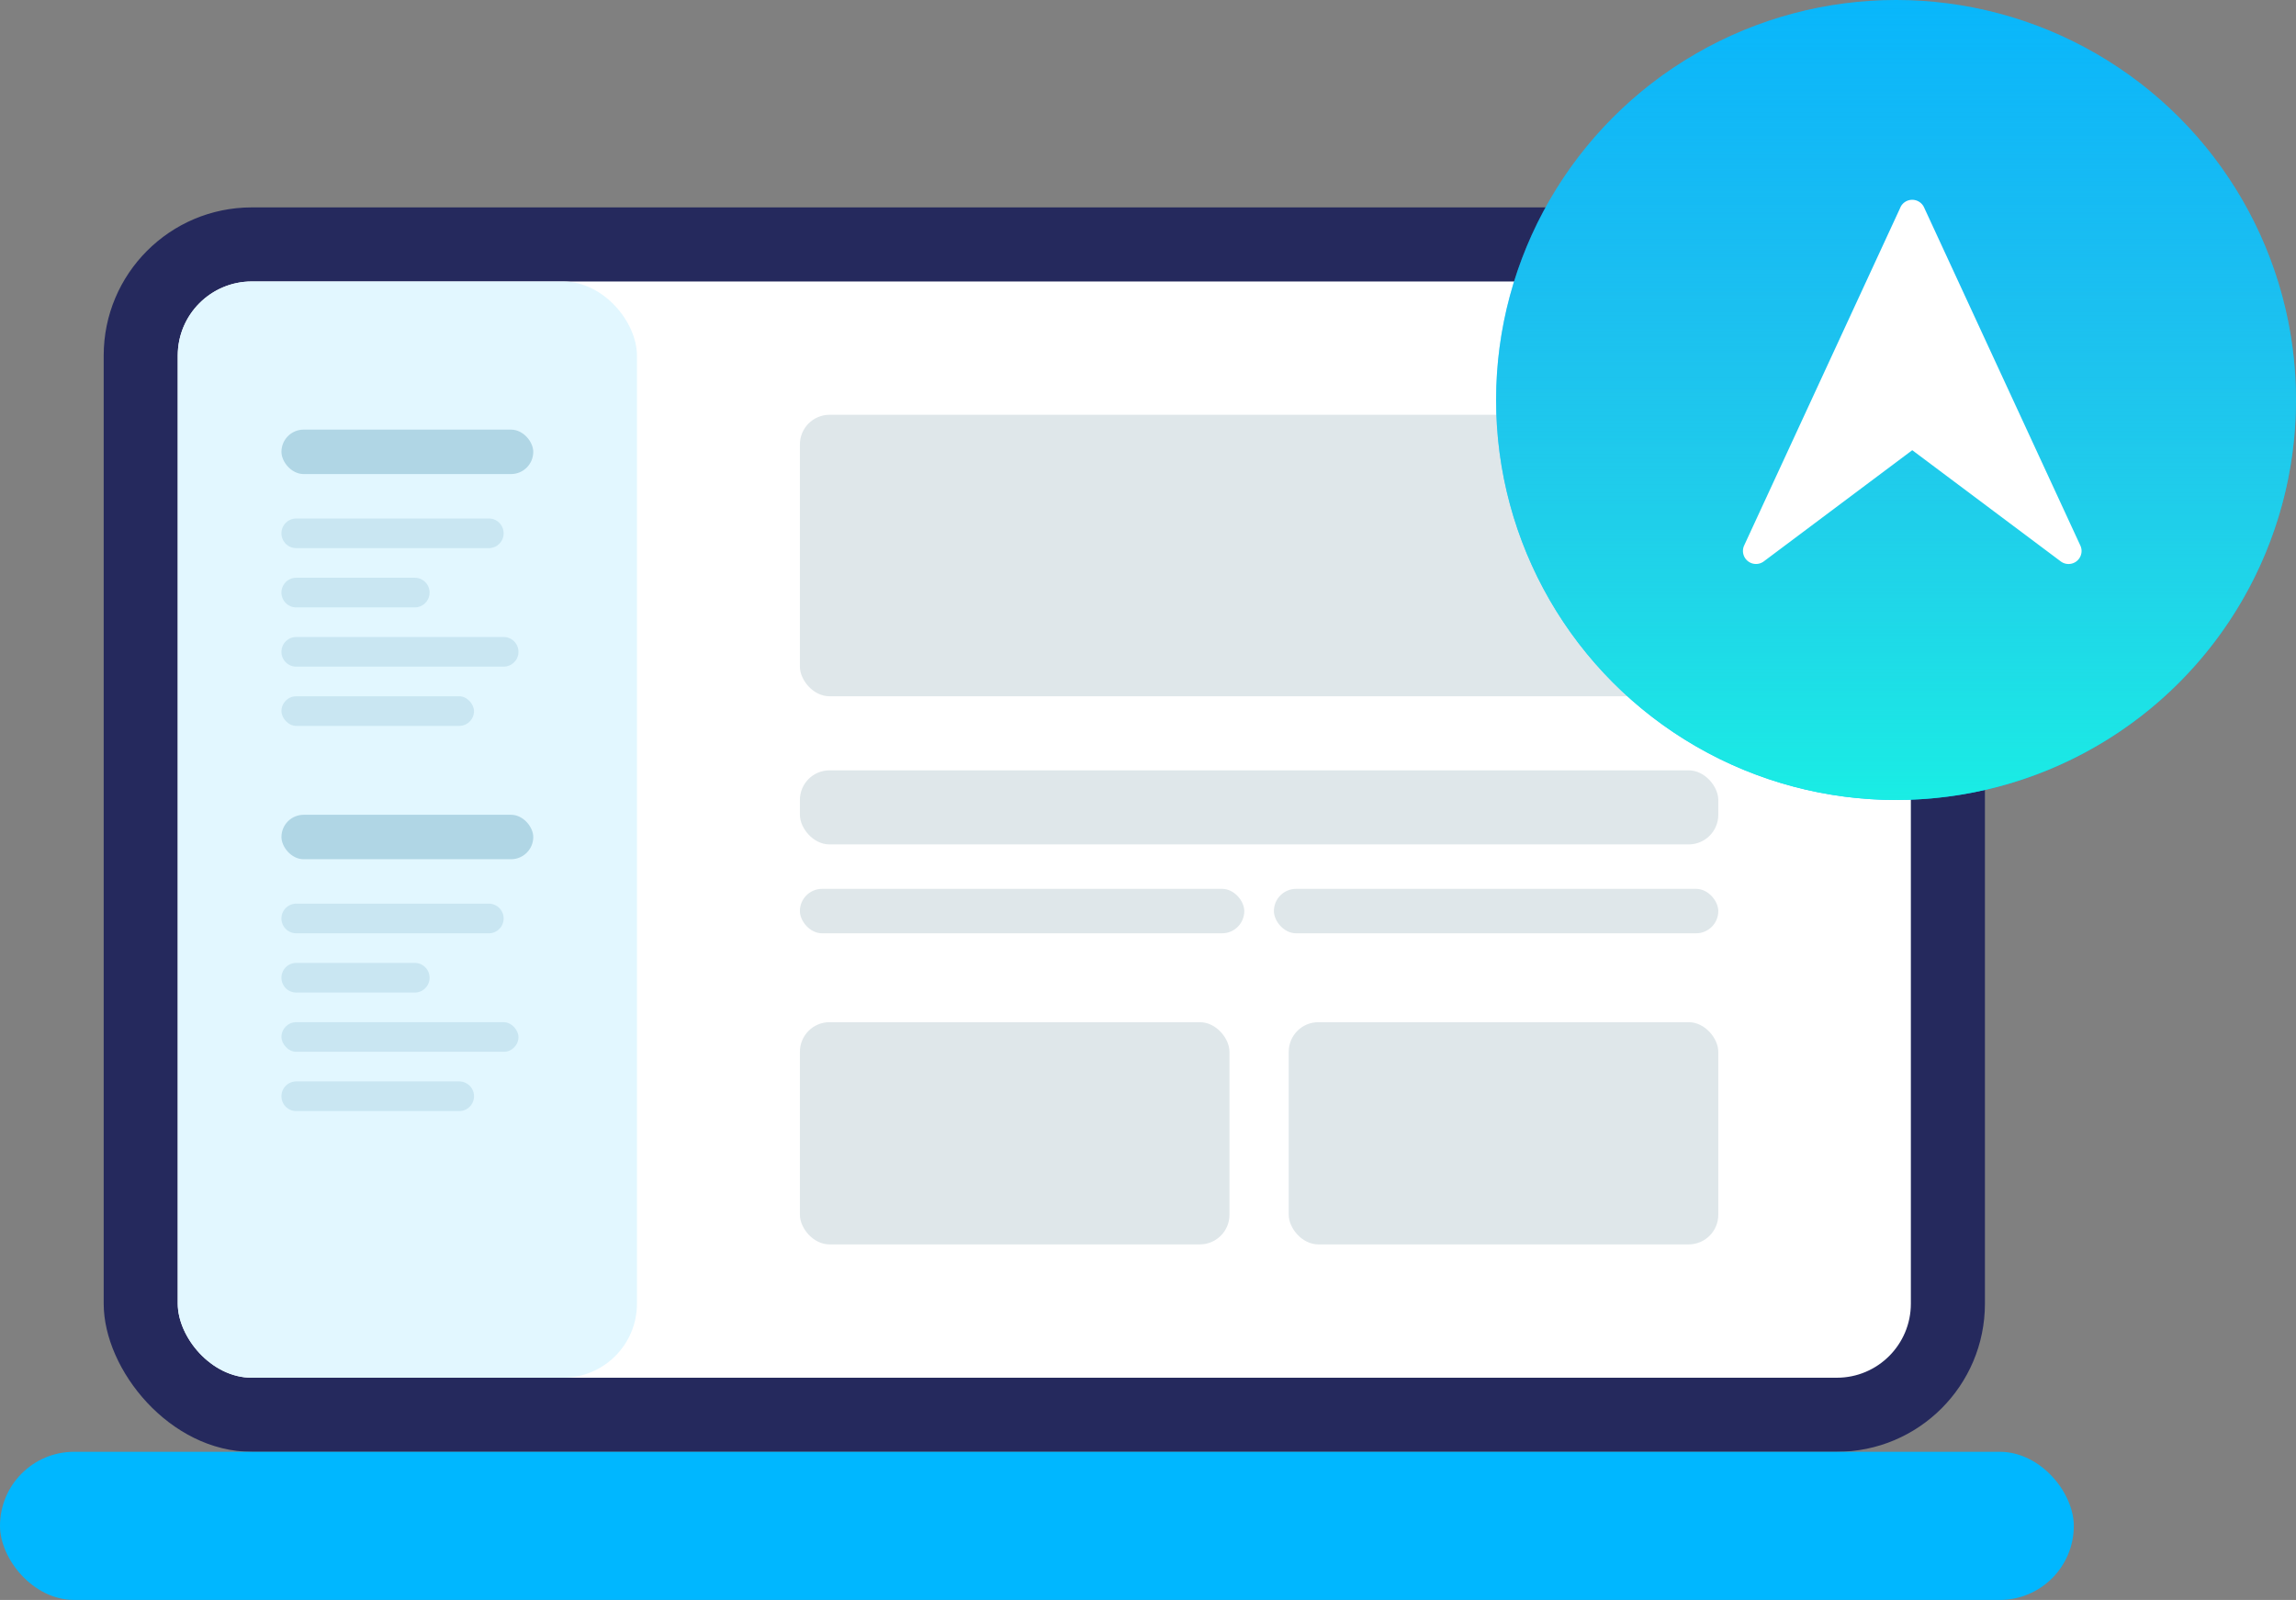 <svg id="Forma_1" data-name="Forma 1" xmlns="http://www.w3.org/2000/svg" xmlns:xlink="http://www.w3.org/1999/xlink" width="155" height="108" viewBox="0 0 155 108">
  <rect x="0" y="0" width="155" height="108" fill="#808080" stroke="none"/>
  <defs>
    <linearGradient id="linear-gradient" x1="0.5" y1="1.11" x2="0.5" y2="-0.11" gradientUnits="objectBoundingBox">
      <stop offset="0" stop-color="#15f9e3"/>
      <stop offset="1" stop-color="#62b0d4" stop-opacity="0"/>
    </linearGradient>
  </defs>
  <rect id="Rounded_Rectangle_7" data-name="Rounded Rectangle 7" width="127" height="84" rx="10" transform="translate(7 14)" fill="#25295d"/>
  <rect id="Rounded_Rectangle_7_copy" data-name="Rounded Rectangle 7 copy" width="117" height="74" rx="5" transform="translate(12 19)" fill="#fff"/>
  <rect id="Rounded_Rectangle_9" data-name="Rounded Rectangle 9" width="62" height="19" rx="2" transform="translate(54 28)" fill="#dfe7ea"/>
  <rect id="Rounded_Rectangle_9_copy_4" data-name="Rounded Rectangle 9 copy 4" width="29" height="15" rx="2" transform="translate(54 69)" fill="#dfe7ea"/>
  <rect id="Rounded_Rectangle_9_copy_5" data-name="Rounded Rectangle 9 copy 5" width="29" height="15" rx="2" transform="translate(87 69)" fill="#dfe7ea"/>
  <rect id="Rounded_Rectangle_9_copy" data-name="Rounded Rectangle 9 copy" width="62" height="5" rx="2" transform="translate(54 52)" fill="#dfe7ea"/>
  <rect id="Rounded_Rectangle_9_copy_2" data-name="Rounded Rectangle 9 copy 2" width="30" height="3" rx="1.5" transform="translate(54 60)" fill="#dfe7ea"/>
  <rect id="Rounded_Rectangle_9_copy_3" data-name="Rounded Rectangle 9 copy 3" width="30" height="3" rx="1.5" transform="translate(86 60)" fill="#dfe7ea"/>
  <rect id="Rounded_Rectangle_7_copy_2" data-name="Rounded Rectangle 7 copy 2" width="31" height="74" rx="5" transform="translate(12 19)" fill="#e2f7ff"/>
  <rect id="Rounded_Rectangle_8" data-name="Rounded Rectangle 8" width="140" height="10" rx="5" transform="translate(0 98)" fill="#00b7ff"/>
  <rect id="Rounded_Rectangle_9_copy_6" data-name="Rounded Rectangle 9 copy 6" width="17" height="3" rx="1.5" transform="translate(19 29)" fill="#b0d6e5"/>
  <path id="Rounded_Rectangle_9_copy_7" data-name="Rounded Rectangle 9 copy 7" d="M20,35H33a1,1,0,0,1,0,2H20a1,1,0,0,1,0-2Z" fill="#b0d6e5" opacity="0.502"/>
  <path id="Rounded_Rectangle_9_copy_8" data-name="Rounded Rectangle 9 copy 8" d="M20,39h8a1,1,0,0,1,0,2H20a1,1,0,0,1,0-2Z" fill="#b0d6e5" opacity="0.502"/>
  <path id="Rounded_Rectangle_9_copy_9" data-name="Rounded Rectangle 9 copy 9" d="M20,43H34a1,1,0,0,1,0,2H20a1,1,0,0,1,0-2Z" fill="#b0d6e5" opacity="0.502"/>
  <rect id="Rounded_Rectangle_9_copy_10" data-name="Rounded Rectangle 9 copy 10" width="13" height="2" rx="1" transform="translate(19 47)" fill="#b0d6e5" opacity="0.502"/>
  <rect id="Rounded_Rectangle_9_copy_11" data-name="Rounded Rectangle 9 copy 11" width="17" height="3" rx="1.5" transform="translate(19 55)" fill="#b0d6e5"/>
  <path id="Rounded_Rectangle_9_copy_11-2" data-name="Rounded Rectangle 9 copy 11" d="M20,61H33a1,1,0,0,1,0,2H20a1,1,0,0,1,0-2Z" fill="#b0d6e5" opacity="0.502"/>
  <path id="Rounded_Rectangle_9_copy_11-3" data-name="Rounded Rectangle 9 copy 11" d="M20,65h8a1,1,0,0,1,0,2H20a1,1,0,0,1,0-2Z" fill="#b0d6e5" opacity="0.502"/>
  <rect id="Rounded_Rectangle_9_copy_11-4" data-name="Rounded Rectangle 9 copy 11" width="16" height="2" rx="1" transform="translate(19 69)" fill="#b0d6e5" opacity="0.502"/>
  <path id="Rounded_Rectangle_9_copy_11-5" data-name="Rounded Rectangle 9 copy 11" d="M20,73H31a1,1,0,0,1,0,2H20a1,1,0,0,1,0-2Z" fill="#b0d6e5" opacity="0.502"/>
  <g id="Ellipse_4" data-name="Ellipse 4">
    <circle id="Ellipse_4-2" data-name="Ellipse 4" cx="27" cy="27" r="27" transform="translate(101)" fill="#00b7ff"/>
    <path id="Gradient_Overlay" data-name="Gradient Overlay" d="M128,0a27,27,0,1,1-27,27A27,27,0,0,1,128,0Z" fill="url(#linear-gradient)"/>
  </g>
  <path id="Forma_1-2" data-name="Forma 1" d="M128.295,14l-10.55,22.823a.88.88,0,0,0,1.326,1.072l10.023-7.506,10.023,7.506a.879.879,0,0,0,1.407-.7.87.87,0,0,0-.081-.367L129.891,14a.88.88,0,0,0-1.6,0Z" fill="#fff"/>
</svg>
